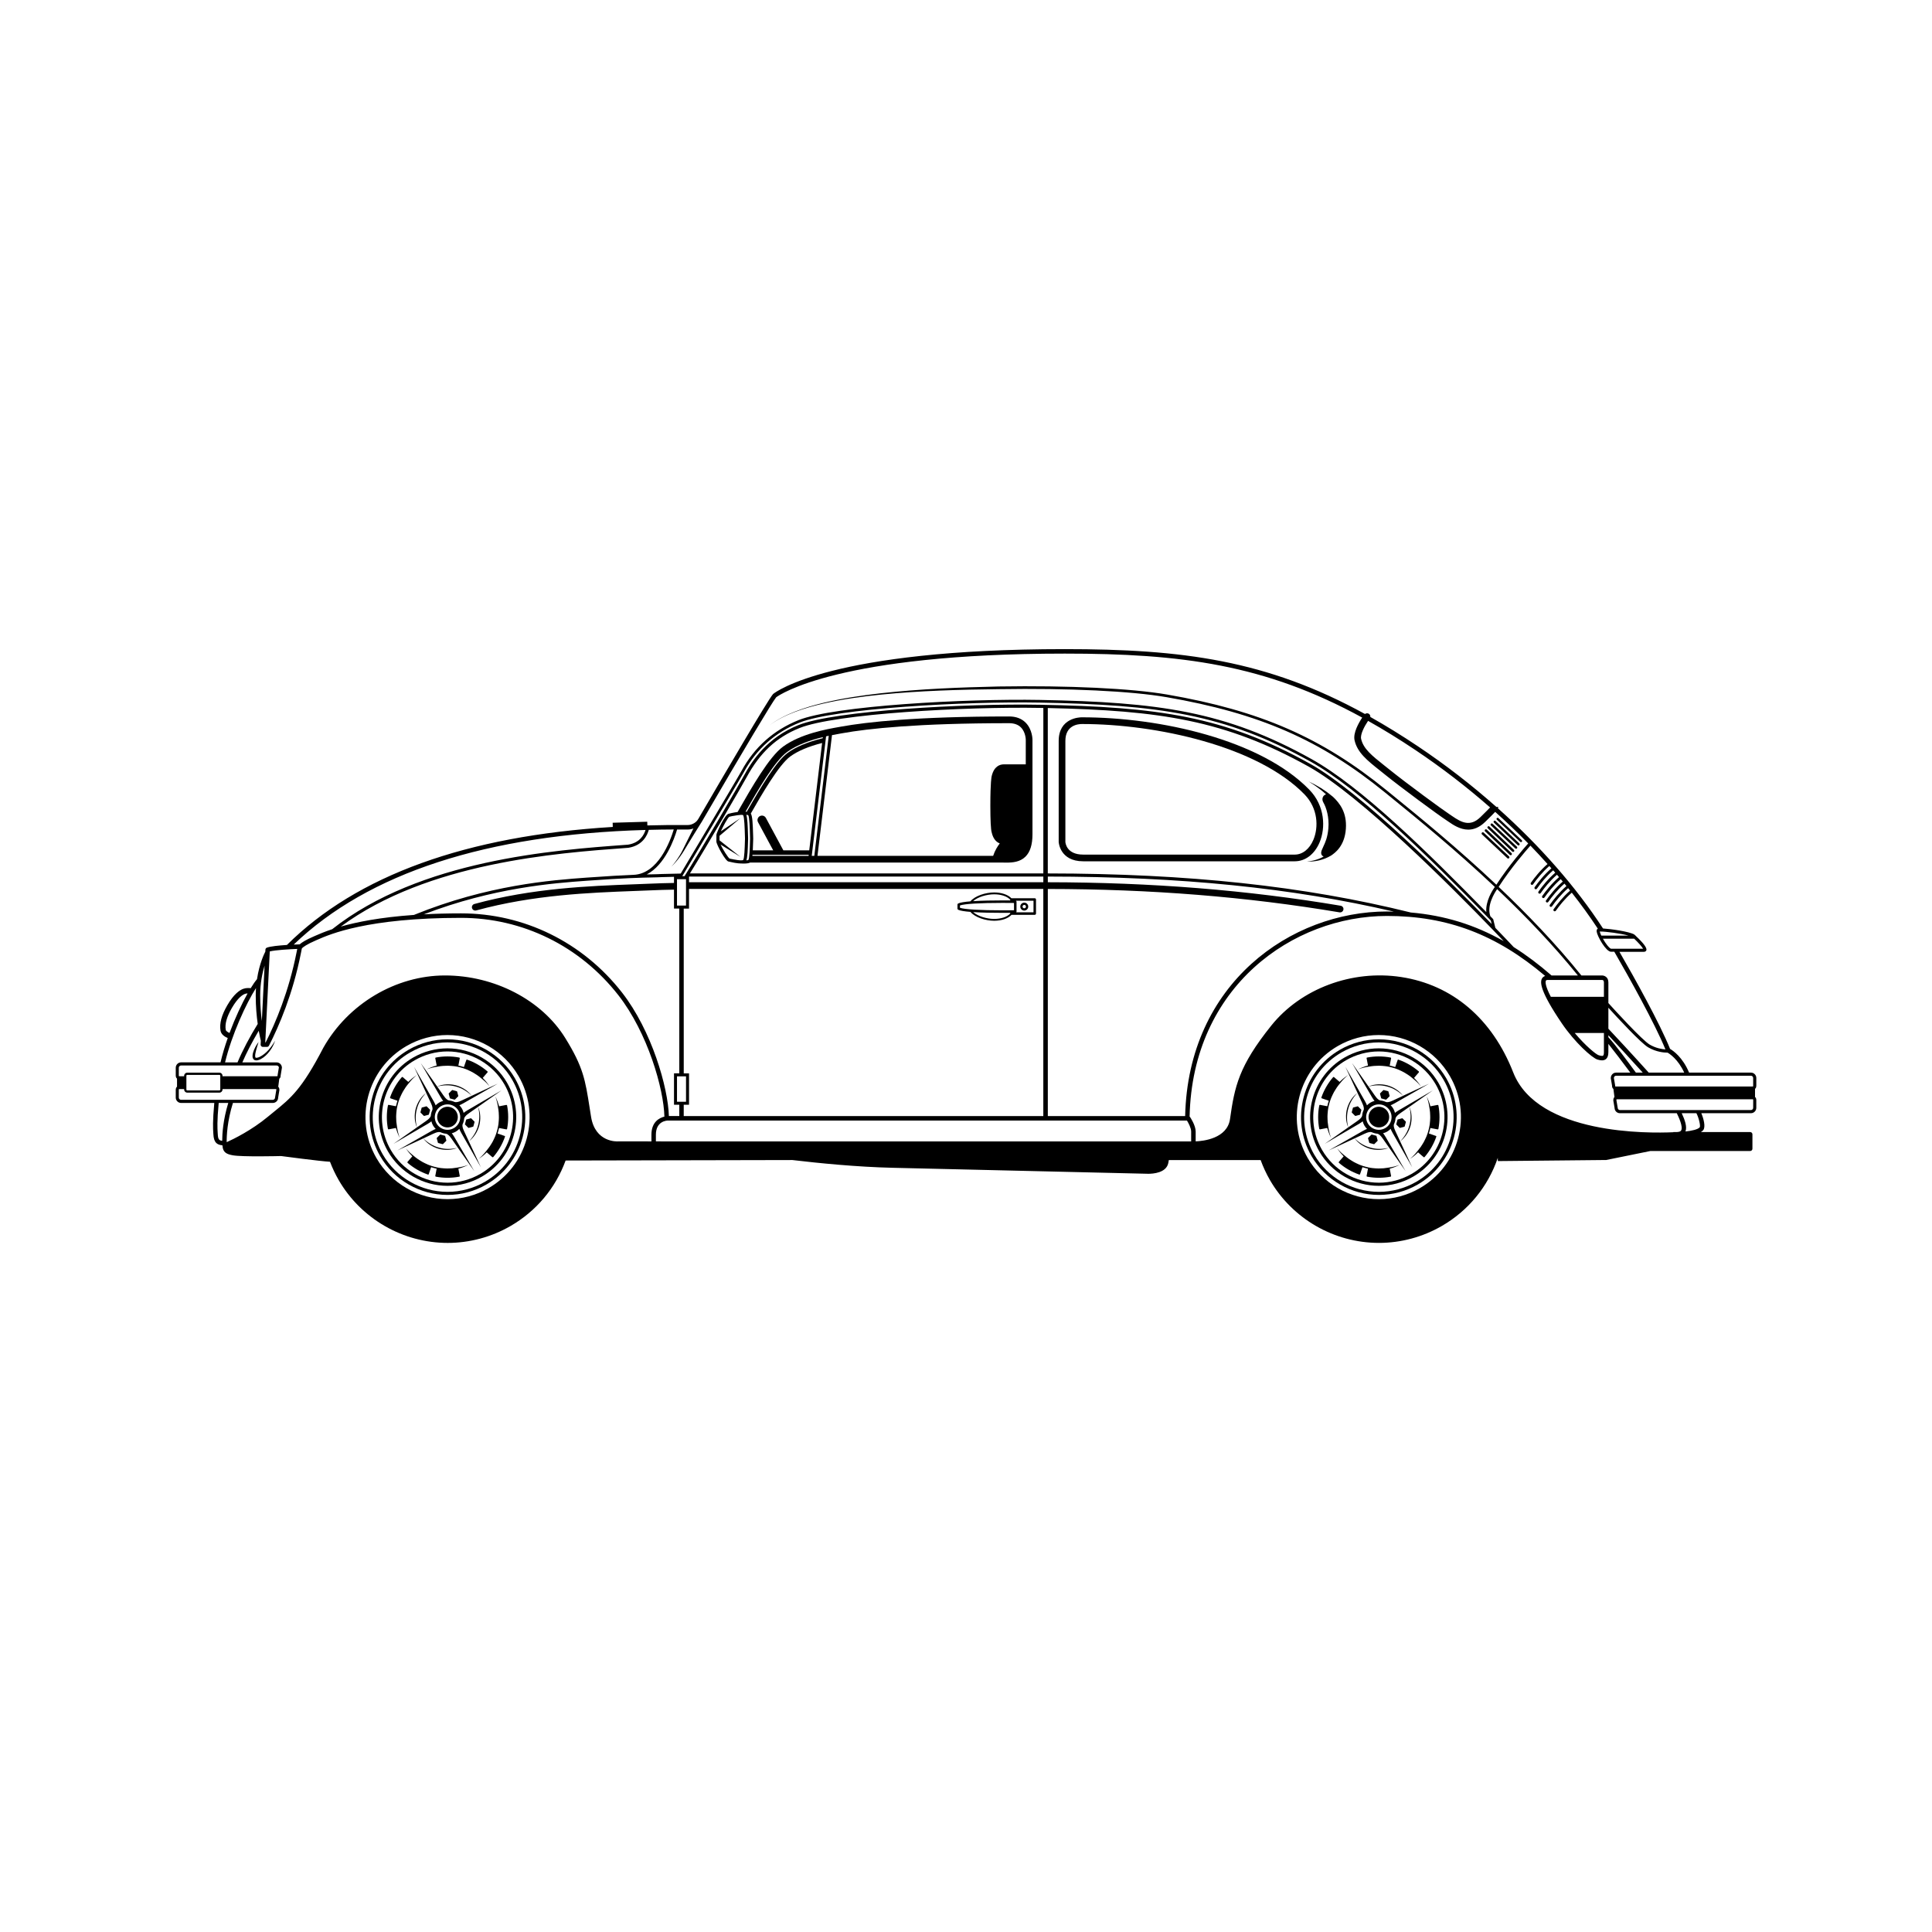 <?xml version="1.0" encoding="UTF-8"?>
<!-- Uploaded to: SVG Repo, www.svgrepo.com, Generator: SVG Repo Mixer Tools -->
<svg fill="#000000" width="800px" height="800px" version="1.1" viewBox="144 144 512 512" xmlns="http://www.w3.org/2000/svg">
 <g>
  <path d="m493.7 367.25c1.637-3.875 1.438-9.688-2.699-13.949-12.883-13.266-39.531-19.207-60.312-19.207-0.625 0-6.125 0.176-6.125 6.262v26.801c0.004 0.051 0.305 5.094 6.484 5.094h56.078c2.793 0.004 5.25-1.867 6.574-5zm-6.574 3.227h-56.078c-4.375 0-4.691-3.059-4.711-3.359v-26.762c0-4.156 3.316-4.484 4.422-4.484h0.008c19.668 0 46.504 5.844 58.957 18.668 3.57 3.68 3.746 8.684 2.336 12.02-1.035 2.453-2.879 3.918-4.934 3.918z"/>
  <path d="m411.41 333.87c-24.438 0-37.664 1.457-44.453 2.684l-0.586 0.105c-3.305 0.586-10.188 1.801-14.855 5.207-3.68 2.691-8.285 10.746-12.043 17.32-1.113 0.137-2.305 0.438-2.289 0.445-1.031 0-3.328 5.188-3.328 5.57l-0.008 1.828c0 0.762 2.465 5.285 3.231 5.285h0.004c0.043 0.012 0.586 0.148 1.27 0.277 0.129 0.023 0.258 0.051 0.395 0.074 0.559 0.094 1.16 0.172 1.648 0.172 0.016 0 0.023 0 0.039-0.004 0.207 0.012 0.414 0.02 0.609 0.02 0.809 0 1.469-0.086 1.734-0.27h66.32c0.242 0 0.492 0.004 0.75 0.008 0.277 0.004 0.562 0.012 0.855 0.012 1.703 0 3.621-0.172 5.039-1.566 1.258-1.238 1.871-3.188 1.871-5.957v-24.988c0-0.113 0.008-2.738-1.789-4.559-1.086-1.109-2.574-1.664-4.414-1.664zm-52.953 35.473h-6.863l-1.398-2.594-3.227-5.988c-0.309-0.574-1.027-0.793-1.605-0.48-0.574 0.309-0.793 1.027-0.48 1.605l3.227 5.988 0.793 1.469h-5.406c0.039-0.73 0.066-1.57 0.094-2.543l0.016-0.559-0.02-0.73c-0.094-3.418-0.195-5.234-0.613-5.918 2.828-4.945 7.406-12.891 10.449-15.117 1.996-1.457 4.84-2.656 8.445-3.578zm-15.043 1.188h14.902l-0.031 0.277h-14.895c0.004-0.09 0.012-0.184 0.023-0.277zm19.508-31.391c0.238-0.055 0.473-0.105 0.703-0.152l-3.824 31.816h-0.684zm-10.355 4.16c2.738-2 6.383-3.203 9.496-3.957l-0.035 0.297c-3.969 0.973-7.098 2.277-9.297 3.887-3.027 2.211-7.012 8.898-10.848 15.602-0.102-0.008-0.195-0.023-0.309-0.027 3.371-5.902 7.777-13.453 10.992-15.801zm-17.625 24.5 5.273 3.277-5.539-4.387 0.008-1.188 5.535-4.684-5.184 3.481c0.598-1.324 1.801-3.547 2.246-3.856-0.004 0-0.012 0.008 0.008 0 0.008-0.004 0.387-0.098 0.898-0.203 0.027 0 0.055 0.004 0.082 0 0.785-0.164 1.488-0.25 2.082-0.293 0.016 0 0.035-0.004 0.051-0.004 0.391 0 0.516 0.062 0.52 0.062 0.348 0.418 0.434 3.613 0.488 5.523l0.02 0.707-0.016 0.535c-0.059 2.023-0.137 4.797-0.48 5.16 0 0-0.109 0.07-0.531 0.07-0.094 0-0.199-0.008-0.305-0.012-0.191-0.012-0.383-0.031-0.578-0.055-0.371-0.047-0.758-0.113-1.105-0.184-0.129-0.027-0.266-0.055-0.387-0.086-0.023-0.008-0.047-0.004-0.074-0.004-0.27-0.059-0.496-0.109-0.629-0.137-0.406-0.277-1.797-2.469-2.383-3.727zm6.848 4.203c0.305-0.883 0.375-2.602 0.449-5.207l0.016-0.559-0.02-0.73c-0.082-2.957-0.168-4.711-0.461-5.574 0.262 0.02 0.438 0.047 0.496 0.074 0.348 0.414 0.434 3.613 0.488 5.523l0.02 0.707-0.016 0.535c-0.059 2.023-0.137 4.797-0.449 5.137-0.074 0.043-0.266 0.074-0.523 0.094zm74.047-25.445h-5.773c-1.148 0-2.644 0.547-3.258 3.125-0.035 0.137-0.355 1.504-0.355 7.769 0 3.91 0.125 6.414 0.355 7.133 0.336 1.523 1.078 2.527 2.141 2.93-0.551 0.711-1.285 1.863-1.75 3.293h-46.555l3.844-31.992c0.832-0.164 1.582-0.297 2.199-0.406l0.594-0.105c6.719-1.211 19.828-2.652 44.137-2.652 1.344 0 2.402 0.375 3.141 1.121 1.277 1.281 1.285 3.281 1.285 3.305z"/>
  <path d="m397.92 385.09c0.52 0.266 1.719 0.445 3.254 0.57 1.223 1.473 4.043 2.352 6.277 2.352 1.988 0 3.684-0.586 4.621-1.574h6.148c0.184 0 0.332-0.148 0.332-0.332v-3.727c0-0.184-0.148-0.332-0.332-0.332h-6.168c-0.004 0-0.008 0.004-0.008 0.004-0.949-0.969-2.629-1.543-4.594-1.543-2.238 0-5.062 0.879-6.285 2.359-1.535 0.125-2.731 0.309-3.25 0.57-0.113 0.059-0.18 0.172-0.18 0.297v1.059c0.004 0.125 0.074 0.242 0.184 0.297zm3.973 0.625c2.336 0.156 5.266 0.199 7.84 0.199 0.77 0 1.449-0.004 1.992-0.008v0.195c-0.844 0.891-2.414 1.422-4.269 1.422-1.883 0-4.297-0.68-5.562-1.809zm16 0.062h-4.594c0.055-0.059 0.09-0.133 0.09-0.219v-2.586c0-0.121-0.074-0.207-0.168-0.266h4.672l-0.004 3.07zm-10.438-4.777c1.855 0 3.426 0.531 4.269 1.422v0.203c-0.547-0.004-1.223-0.008-1.996-0.008-2.574 0-5.508 0.043-7.844 0.199 1.262-1.137 3.684-1.816 5.57-1.816zm-9.055 2.953c1.227-0.43 5.305-0.676 11.328-0.676 1.379 0 2.477 0.012 2.996 0.02v1.93c-0.52 0.008-1.617 0.02-2.992 0.02-6.023 0-10.105-0.246-11.332-0.676z"/>
  <path d="m415.44 385.31c0.578 0 1.051-0.473 1.051-1.051 0-0.582-0.469-1.051-1.051-1.051s-1.051 0.473-1.051 1.051c0 0.578 0.473 1.051 1.051 1.051zm0-1.504c0.25 0 0.453 0.203 0.453 0.453s-0.203 0.453-0.453 0.453-0.453-0.203-0.453-0.453 0.203-0.453 0.453-0.453z"/>
  <path d="m609.44 431.67v-1.996c0-0.785-0.637-1.422-1.422-1.422h-16.391c-1.707-4.078-4.215-5.805-5.039-6.281-2.648-6.621-9.434-18.859-13.414-25.723h6.441c0.477 0 0.637-0.281 0.684-0.402 0.23-0.598-0.715-1.879-2.836-3.852v-0.059h-0.059c-0.109-0.102-0.207-0.191-0.32-0.297-1.402-0.781-6.082-1.445-8.266-1.582-7.207-11.07-16.754-21.945-27.844-31.844 0.066-0.152 0.059-0.258 0.047-0.387l-0.445 0.039c-6.484-5.754-13.48-11.18-20.852-16.113-4.32-2.891-8.492-5.457-12.578-7.754 0.031-0.297-0.074-0.605-0.332-0.797-0.324-0.246-0.762-0.223-1.07 0.02-26.035-14.297-48.43-17.195-79.559-17.195-61.922 0-76.676 11.387-77.273 11.871l0.008 0.008c-0.027 0.023-0.059 0.035-0.082 0.066-1.398 1.625-13.027 21.465-19.84 33.16l-0.008-0.004c-0.609 1.047-1.895 1.512-2.621 1.512h-0.012c-3.68-0.027-7.273 0.012-10.801 0.109l-0.027-0.98-9.168 0.27 0.031 1.113c-38.793 2.356-67.793 12.84-86.352 31.273-2.059 0.133-4.441 0.359-5.332 0.723-0.215 0.086-0.355 0.289-0.367 0.52l-0.023 0.512c-0.25 0.477-1.586 3.156-2.207 7.312-0.484 0.566-1.055 1.379-1.672 2.394-0.383-0.055-1.176-0.117-1.957 0.16-0.98 0.348-2.516 1.391-4.242 4.359-1.527 2.633-2.117 4.836-1.801 6.731 0.18 1.105 1.293 1.699 1.918 1.949-0.762 2.156-1.422 4.344-1.914 6.453h-10.445c-0.785 0-1.422 0.637-1.422 1.422v1.996c0 0.441 0.113 0.715 0.336 0.887v2.148c-0.223 0.168-0.336 0.445-0.336 0.887v1.996c0 0.785 0.637 1.422 1.422 1.422h8.789c-0.457 4.938-0.332 6.844-0.266 7.883l0.023 0.359c0.102 2.191 0.891 2.852 2.394 2.981 0.004 0.059 0.008 0.098 0.008 0.113 0.004 0.02 0.016 0.035 0.02 0.055 0.102 1.676 1.055 2.188 2.746 2.484 2.547 0.449 12.438 0.207 12.762 0.191 0.445 0.059 10.344 1.375 12.98 1.52 0.633 1.652 1.391 3.269 2.293 4.832 5.938 10.281 17.008 16.668 28.898 16.672 5.816 0 11.566-1.547 16.633-4.469 6.836-3.945 11.938-10.043 14.617-17.367l60.109-0.125c6.941 0.82 17.176 1.84 26.539 2.051 17.566 0.395 67.297 1.578 67.316 1.578 0.035 0.004 0.199 0.012 0.453 0.012 1.27 0 4.766-0.242 5.301-2.856 0.047-0.223 0.09-0.484 0.137-0.781h24.332c0.664 1.809 1.477 3.578 2.457 5.281 5.938 10.281 17.008 16.668 28.898 16.672 5.816 0 11.566-1.547 16.633-4.469 7.051-4.074 12.262-10.434 14.863-18.07l0.008 0.855 28.719-0.285 11.734-2.387h26.426c0.328 0 0.594-0.266 0.594-0.594v-3.828c0-0.328-0.266-0.594-0.594-0.594h-13.074c0.242-0.148 0.453-0.312 0.609-0.496 0.73-0.863 0.09-3.144-0.488-4.504h13.148c0.785 0 1.422-0.637 1.422-1.422v-1.996c0-0.441-0.113-0.715-0.336-0.887v-2.148c0.227-0.168 0.336-0.445 0.336-0.887zm-21.074 7.336c0.5 1.023 1.703 3.574 1.164 4.547-0.051 0.09-0.203 0.363-0.844 0.426-0.02 0.004-0.164 0.012-0.383 0.027h-0.863v0.047c-6.406 0.297-35.93 0.727-42.422-15.855-5.57-14.23-16.121-23.207-29.703-25.277-13.039-1.988-26.547 3.062-34.406 12.863-8.613 10.738-9.723 16.137-10.938 24.754-0.738 5.207-7.133 5.859-9.105 5.938v-2.598c0-1.645-1.422-3.758-1.484-3.848-0.031-0.047-0.082-0.074-0.125-0.109 0.738-34.543 27.449-53.184 52.312-53.184 16.008 0 28.992 4.926 41.914 15.895-0.449 0.156-0.715 0.441-0.852 0.703-0.523 0.992-0.543 3.309 5.316 11.93 3.332 4.902 7.93 9.094 9.406 9.531 0.496 0.148 0.863 0.211 1.191 0.211 0.77 0 1.691-0.375 1.691-2.16v-2.203c1.348 1.695 3.809 4.887 5.816 7.606h-3.762c-0.785 0-1.422 0.637-1.414 1.492l0.328 1.93c0 0.457 0.121 0.734 0.363 0.902l0.281 2.156c-0.207 0.176-0.305 0.469-0.301 0.93l0.328 1.93c0 0.785 0.637 1.422 1.422 1.422zm-280.55 7.473c-0.242 0.023-6.066 0.336-7.176-6.508l-0.379-2.398c-1.164-7.414-1.691-10.797-6.481-18.516-6.234-10.055-18.738-16.551-31.855-16.551-13.031 0-25.68 7.516-32.242 19.168-5.684 10.969-8.609 13.336-13.035 16.922-0.531 0.43-1.086 0.879-1.664 1.359-4.336 3.594-9.078 5.906-10.91 6.734-0.02-1.648 0.141-5.574 1.656-10.395h10.562c0.785 0 1.422-0.637 1.414-1.355l0.34-2.066c0-0.422-0.102-0.699-0.309-0.867l0.281-2.141c0.242-0.16 0.359-0.422 0.355-0.836l0.34-2.066c0-0.785-0.637-1.422-1.422-1.422h-9.062c1.035-2.43 2.699-5.629 4.34-8.379 0.246 1.406 0.477 2.332 0.555 2.644l-0.051 1.012c-0.008 0.164 0.051 0.32 0.164 0.438 0.113 0.117 0.27 0.184 0.43 0.184h1.086c0.223 0 0.426-0.125 0.527-0.32 2.684-5.234 6.328-13.73 8.457-24.473 0.047-0.246 0.082-0.422 0.105-0.516 0.074-0.32 0.121-0.566 0.148-0.77 0.27-0.355 1.379-1.141 3.672-2.125l0.473-0.207c3.262-1.43 13.195-5.789 38.047-5.789 16.309 0 31.5 7.469 41.684 20.488 7.816 9.996 12.043 24.883 12.207 32.188-1.285 0.316-3.438 1.355-3.438 4.797v1.77zm8.906-69.949c1.07-0.023 1.898-0.039 2.699-0.086 0.945-0.027 2.023-0.055 3.195-0.078v1.625c-2.203 0.031-4.047 0.098-6.746 0.207-1.223 0.051-2.481 0.098-3.773 0.148-12.039 0.453-27.023 1.02-42.383 5.219-0.473 0.129-0.754 0.617-0.625 1.09 0.109 0.395 0.469 0.656 0.859 0.656 0.078 0 0.156-0.012 0.234-0.031 15.168-4.144 30.035-4.707 41.984-5.16 1.297-0.051 2.555-0.098 3.777-0.148 2.672-0.113 4.496-0.176 6.672-0.207v5.016h1.402l0.004 43.664h-1.402v8.32h1.402v3h-2.758c-0.215-7.523-4.519-22.633-12.453-32.773-10.406-13.309-25.941-20.941-42.617-20.941-3.59 0-6.863 0.094-9.867 0.254 18.473-7.102 34.402-8.262 43.195-8.902 10.012-0.723 14.336-0.812 17.199-0.871zm221.44 10.5 0.016-0.004c0.297 0.305 0.602 0.613 0.898 0.918l0.23 0.93c-11.246-11.605-34.688-34.984-48.07-42.434-22.789-12.691-40.512-15.094-71.613-15.672-19.742-0.383-54.484 1.551-64.035 5.391-8.211 3.301-12.191 9.262-14.469 13.457-1.406 2.594-11.652 20.188-15.707 26.578h-0.602c1.004-1.691 2.449-4.121 4.078-6.859 4.867-8.188 11.535-19.402 12.234-20.691 3.324-6.125 8.289-10.547 14.75-13.145 9.414-3.785 44.039-5.672 63.734-5.305 31.211 0.582 48.953 2.969 71.59 15.574 13.359 7.441 31.152 25.051 46.961 41.234 0 0.012 0.004 0.02 0.004 0.027zm2.594-7.402c7.305 6.93 14.766 14.672 21.406 22.883h-6.984c-3.328-2.902-6.66-5.406-10.039-7.531-0.809-0.863-2.512-2.664-4.852-5.086l-0.57-2.305-0.066-0.07c-0.242-0.25-0.492-0.504-0.738-0.754l0.027-0.012c-0.965-2.762 1.102-6.094 1.816-7.125zm36.773 48.625c-1.855-2.539-5.746-7.793-7.285-9.367v-0.543c1.961 2.098 5.859 6.316 9.102 9.906zm-8.473-10.508v5.102c0 0.973-0.281 0.973-0.504 0.973-0.207 0-0.48-0.051-0.859-0.164-0.75-0.223-3.574-2.566-6.375-5.914zm0-9.574h-14.066c-1.586-3.062-1.445-4.019-1.309-4.281 0.027-0.055 0.102-0.195 0.516-0.195h14.348c0.34 0.004 0.512 0.223 0.512 0.652zm-110.98 31.602h-36.391v-60.188c27.348 0.027 52.645 2.055 77.316 6.199 0.051 0.008 0.098 0.012 0.148 0.012 0.426 0 0.801-0.309 0.875-0.742 0.082-0.484-0.242-0.941-0.73-1.023-24.766-4.164-50.164-6.195-77.609-6.227v-1.508c35.312 0.031 64.656 2.992 91.711 9.293-0.609-0.016-1.211-0.035-1.824-0.035-25.402 0-52.684 19-53.496 54.219zm-132.27-10.527v6.727h-2.394v-6.727zm0.797 7.527v-8.32h-1.402l-0.004-43.664h1.402v-5.211h93.891v60.195h-95.293v-3zm-3.191-59.777h2.391v6.992h-2.391zm3.191-0.699h93.891v1.504h-93.891zm93.891-0.828h-93.656c4.445-7.152 13.668-23 15-25.453 3.574-6.578 7.906-10.613 14.051-13.082 9.453-3.801 44.066-5.691 63.711-5.332 0.305 0.008 0.598 0.012 0.898 0.02zm97.375 10.352c-28.316-7.019-58.934-10.316-96.191-10.352v-43.832c29.676 0.648 47.023 3.203 69.145 15.523 13.703 7.633 38.102 32.152 48.871 43.316l0.012 0.055 0.031-0.008c1.059 1.098 2 2.082 2.769 2.891-7.707-4.371-15.73-6.824-24.637-7.594zm-200.05 60.656v-1.77c0-3.617 2.875-3.746 3.199-3.75h137.54c0.418 0.676 1.113 2 1.113 2.922v2.609l-140.49-0.004v-0.008zm290.79-16.801v1.996c0 0.152-0.012 0.223-0.004 0.238-0.031 0.008-0.102 0.02-0.258 0.02h-36.062c-0.109 0-0.176-0.008-0.211-0.008-0.016 0-0.023 0-0.027 0.004-0.008-0.031-0.02-0.117-0.023-0.324l-0.328-1.93c0-0.328 0.266-0.594 0.594-0.594h35.727c0.328 0.004 0.594 0.27 0.594 0.598zm-18.277-1.422h-9.398c-3.934-4.379-9.215-10.082-10.695-11.633v-5.559c2.356 2.59 8.625 9.379 10.555 10.5 2.152 1.25 4.223 1.398 5.086 1.398h0.039c0.52 0.289 2.789 1.73 4.414 5.293zm-4.973-6.148c-0.938-0.062-2.519-0.32-4.148-1.262-2.016-1.168-9.473-9.359-10.973-11.02v-5.481c0-1.453-1.109-1.836-1.703-1.836h-5.457c-6.777-8.438-14.434-16.379-21.914-23.473 3.301-5.102 7.266-9.648 8.414-10.934 1.559 1.605 3.062 3.234 4.535 4.875-1.93 1.68-3.457 3.609-4.406 4.973-0.113 0.16-0.074 0.383 0.09 0.492 0.062 0.043 0.133 0.062 0.203 0.062 0.113 0 0.223-0.055 0.293-0.152 0.93-1.332 2.422-3.215 4.297-4.852 0.184 0.207 0.371 0.414 0.555 0.617-1.941 1.688-3.481 3.625-4.434 4.996-0.113 0.16-0.074 0.383 0.09 0.492 0.062 0.043 0.133 0.062 0.203 0.062 0.113 0 0.223-0.055 0.293-0.152 0.93-1.34 2.43-3.231 4.32-4.871 0.184 0.211 0.359 0.422 0.539 0.633-1.949 1.691-3.488 3.633-4.441 5.004-0.113 0.16-0.074 0.383 0.09 0.492 0.062 0.043 0.133 0.062 0.203 0.062 0.113 0 0.223-0.055 0.293-0.152 0.93-1.336 2.426-3.227 4.316-4.867 0.18 0.211 0.359 0.422 0.539 0.633-1.945 1.691-3.481 3.629-4.438 5-0.113 0.16-0.074 0.383 0.09 0.492 0.062 0.043 0.133 0.062 0.203 0.062 0.113 0 0.223-0.055 0.293-0.152 0.93-1.336 2.426-3.223 4.312-4.863 0.176 0.211 0.363 0.422 0.539 0.633-1.945 1.688-3.481 3.625-4.43 4.996-0.113 0.16-0.074 0.383 0.09 0.492 0.062 0.043 0.133 0.062 0.203 0.062 0.113 0 0.223-0.055 0.293-0.152 0.926-1.332 2.414-3.215 4.297-4.852 0.176 0.215 0.348 0.43 0.52 0.648-1.922 1.68-3.449 3.602-4.402 4.965-0.113 0.164-0.074 0.383 0.086 0.496 0.062 0.043 0.133 0.062 0.203 0.062 0.113 0 0.223-0.055 0.293-0.152 0.926-1.328 2.406-3.195 4.266-4.816 0.176 0.215 0.348 0.43 0.52 0.648-1.91 1.676-3.426 3.582-4.363 4.934-0.113 0.16-0.074 0.383 0.09 0.492 0.062 0.043 0.133 0.062 0.203 0.062 0.113 0 0.223-0.055 0.293-0.152 0.914-1.312 2.383-3.164 4.227-4.785 2.484 3.148 4.785 6.336 6.898 9.539-0.164 0.086-0.375 0.289-0.301 0.805 0.176 1.227 2.457 5.312 3.809 5.312h0.863c3.836 6.625 10.766 19.066 13.547 25.879zm-5.922-26.684h-8.5c-0.074-0.008-0.398-0.168-0.957-0.859-0.438-0.543-0.852-1.184-1.191-1.793h8.293c1.062 1.012 2.086 2.133 2.356 2.652zm-11.078-3.481c-0.219-0.457-0.367-0.848-0.406-1.074 0.043-0.004 0.098-0.004 0.168-0.004 1.512 0 5.402 0.512 7.445 1.078zm-29.469-33.961c-0.41 0.434-1.152 1.191-2.535 2.543-2.731 2.672-5.023 1.461-7.527-0.262-0.23-0.16-0.449-0.309-0.652-0.441-1.848-1.199-11.496-8.277-15.98-11.895-0.484-0.391-0.957-0.766-1.41-1.125-3.191-2.535-5.496-4.367-6.078-7.004-0.258-1.152 0.871-3.316 1.848-4.758 4.059 2.281 8.207 4.832 12.5 7.703 6.992 4.68 13.645 9.809 19.836 15.238zm-212.53 5.848c0.426 0 0.914-0.098 1.402-0.285-0.68 1.355-1.355 2.707-2.027 4.066-0.539 1.082-1.031 2.172-1.672 3.18-0.629 1.016-1.336 1.992-2.141 2.883 0.867-0.832 1.652-1.758 2.359-2.738 0.723-0.977 1.305-2.043 1.934-3.062 1.254-2.051 2.504-4.113 3.785-6.129 0.008-0.012 0.016-0.027 0.023-0.039 11.293-19.379 18.625-31.648 19.672-32.918 0.926-0.688 16.617-11.574 76.48-11.574 30.852 0 53.062 2.859 78.824 16.957-0.898 1.348-2.461 4.051-2.027 6.008 0.723 3.254 3.363 5.352 6.711 8.012 0.453 0.359 0.918 0.73 1.402 1.121 4.258 3.438 14.051 10.652 16.129 12 0.188 0.125 0.391 0.266 0.609 0.414 1.23 0.848 3.102 2.137 5.281 2.137 1.402 0 2.934-0.535 4.5-2.066 1.32-1.289 2.133-2.102 2.637-2.641 3.043 2.719 5.961 5.516 8.75 8.367-1.113 1.242-5.094 5.801-8.438 10.938-10.418-9.824-20.426-17.973-27.133-23.426l-1.906-1.551c-17.199-14.02-33.52-21.148-58.223-25.422-9.422-1.629-26.098-2.43-44.613-2.133-10.387 0.234-20.785 0.641-31.121 1.781-5.164 0.586-10.316 1.348-15.371 2.562-2.523 0.613-5.027 1.34-7.449 2.285-2.414 0.945-4.777 2.098-6.836 3.691 2.074-1.57 4.445-2.691 6.867-3.609 2.43-0.914 4.934-1.609 7.457-2.191 5.059-1.156 10.211-1.859 15.371-2.383 10.328-1.02 20.715-1.309 31.094-1.426 18.469-0.297 35.098 0.5 44.484 2.125 24.57 4.25 40.801 11.336 57.895 25.273l1.906 1.551c6.711 5.457 16.742 13.625 27.172 23.465-0.625 0.875-2.512 3.781-2.258 6.664-15.645-16-33.121-33.199-46.344-40.562-22.77-12.68-40.59-15.082-71.922-15.664-19.773-0.363-54.52 1.535-64.012 5.356-6.617 2.66-11.703 7.191-15.109 13.465-0.691 1.277-7.356 12.484-12.223 20.668-1.523 2.559-2.891 4.856-3.879 6.527-1.902 0.035-3.586 0.074-5.004 0.117-0.805 0.047-1.625 0.062-2.68 0.086-0.406 0.008-0.848 0.02-1.324 0.027 4.863-2.508 7.297-9.387 8.039-11.906 0.973 0 1.941-0.004 2.926 0.004-0.016-0.004-0.008-0.004 0-0.004zm-3.809-0.008c-0.922 3.059-4.121 11.773-10.656 12.02-2.805 0.113-6.68 0.32-12.434 0.738-9.207 0.668-26.195 1.918-45.766 9.887-8.973 0.629-15.18 1.891-19.387 3.086 23.059-16.988 57.102-19.48 75.703-20.84l0.516-0.039c3.84-0.602 5.047-3.406 5.406-4.75 2.176-0.059 4.379-0.094 6.617-0.102zm-7.481 0.125c-0.363 1.219-1.453 3.402-4.641 3.902l-0.48 0.035c-19.172 1.398-54.66 4.004-77.914 22.363-2.062 0.688-3.473 1.301-4.371 1.695l-0.465 0.203c-2.141 0.918-3.227 1.617-3.793 2.125l-0.02-0.004c-0.191 0.008-0.773 0.023-1.551 0.059 19.766-18.957 51.109-29.172 93.234-30.379zm-92.293 31.527c-0.02 0.105-0.047 0.234-0.082 0.387-0.023 0.098-0.062 0.285-0.113 0.555-2.059 10.391-5.551 18.648-8.184 23.84h-0.102l1.195-24.117c1.453-0.371 5.246-0.586 7.285-0.664zm-9.387 19.105c-0.242-1.891-0.438-4.211-0.438-6.777 0-3.246 0.574-5.961 1.164-7.902zm-9.57 2.324c-0.258-1.559 0.277-3.449 1.629-5.785 1.586-2.731 2.867-3.512 3.488-3.731 0.223-0.078 0.461-0.113 0.676-0.121-1.559 2.781-3.312 6.519-4.789 10.48-0.41-0.176-0.945-0.492-1.004-0.844zm8.02-11.047c-0.043 0.625-0.07 1.273-0.07 1.949 0 2.934 0.242 5.519 0.527 7.551-2.016 3.215-4.152 7.277-5.348 10.188h-3.305c1.742-7.266 5.598-15.668 8.195-19.688zm-20.453 21.105c0-0.328 0.266-0.594 0.594-0.594h25.324c0.328 0 0.594 0.266 0.598 0.523l-0.34 2.066c0 0.152-0.012 0.223-0.004 0.238-0.031 0.008-0.102 0.02-0.258 0.02h-14.336v-0.129c0-0.449-0.367-0.816-0.816-0.816h-8.535c-0.449 0-0.816 0.367-0.816 0.816v0.129h-1.152c-0.152 0-0.223-0.012-0.238-0.004-0.008-0.031-0.02-0.102-0.02-0.258zm10.988 2.125v3.664c0 0.125-0.102 0.223-0.223 0.223h-8.535c-0.125 0-0.223-0.102-0.223-0.223v-3.664c0-0.125 0.102-0.223 0.223-0.223h8.535c0.121-0.004 0.223 0.098 0.223 0.223zm-10.988 5.785v-1.996c0-0.152 0.012-0.223 0.004-0.238 0.031-0.008 0.102-0.02 0.258-0.02h1.152v0.129c0 0.449 0.367 0.816 0.816 0.816h8.535c0.449 0 0.816-0.367 0.816-0.816v-0.129h14c0.156 0 0.227 0.008 0.238 0.004 0.008 0.027 0.02 0.086 0.023 0.188l-0.34 2.066c0 0.328-0.266 0.594-0.594 0.594l-24.316-0.008c-0.328 0.004-0.594-0.262-0.594-0.59zm10.32 9.609-0.023-0.379c-0.066-1.016-0.188-2.883 0.273-7.809h2.535c-1.379 4.531-1.605 8.195-1.609 10.039-0.883-0.09-1.113-0.477-1.176-1.852zm81.891 1.191c-1.504 5.609-5.102 10.301-10.133 13.203-3.305 1.91-7.059 2.918-10.852 2.918-7.754 0-14.977-4.168-18.852-10.875-5.996-10.383-2.426-23.707 7.957-29.703 3.305-1.91 7.059-2.918 10.852-2.918 7.754 0 14.98 4.168 18.852 10.875 2.906 5.031 3.68 10.891 2.176 16.5zm246.81 0c-1.504 5.609-5.102 10.301-10.133 13.203-3.305 1.91-7.059 2.918-10.852 2.918-7.754 0-14.977-4.168-18.852-10.875-5.996-10.383-2.426-23.707 7.957-29.703 3.305-1.91 7.059-2.918 10.852-2.918 7.754 0 14.98 4.168 18.852 10.875 2.906 5.031 3.68 10.891 2.176 16.5zm64.043-2.926c-0.5 0.59-2.168 0.941-3.789 1.113 0.473-1.23-0.133-3.016-0.992-4.852h3.891c0.68 1.297 1.117 3.356 0.891 3.738zm14.156-5.16c0 0.328-0.266 0.594-0.594 0.594h-34.719c-0.328 0-0.594-0.266-0.598-0.664l-0.328-1.93c0-0.152 0.012-0.223 0.004-0.238 0.031-0.008 0.102-0.02 0.258-0.02h35.727c0.152 0 0.223 0.012 0.238 0.004 0.008 0.031 0.02 0.102 0.02 0.258z"/>
  <path d="m543.46 371.43c0.062 0.059 0.145 0.09 0.227 0.09 0.086 0 0.176-0.035 0.238-0.102 0.125-0.133 0.117-0.34-0.016-0.465l-6.723-6.309c-0.133-0.125-0.34-0.117-0.465 0.016-0.125 0.133-0.117 0.34 0.016 0.465z"/>
  <path d="m544.12 370.55c0.062 0.059 0.141 0.09 0.223 0.09 0.086 0 0.172-0.031 0.234-0.102 0.125-0.129 0.117-0.332-0.012-0.457l-6.555-6.223c-0.129-0.125-0.332-0.117-0.457 0.012s-0.117 0.332 0.012 0.457z"/>
  <path d="m544.77 369.68c0.062 0.059 0.137 0.086 0.219 0.086 0.082 0 0.168-0.031 0.23-0.098 0.121-0.125 0.117-0.324-0.012-0.445l-6.492-6.184c-0.125-0.121-0.324-0.117-0.445 0.012-0.121 0.125-0.117 0.324 0.012 0.445z"/>
  <path d="m545.57 368.84c0.059 0.055 0.137 0.082 0.211 0.082 0.082 0 0.164-0.031 0.227-0.098 0.117-0.125 0.113-0.32-0.016-0.438l-6.457-6.082c-0.125-0.117-0.32-0.113-0.438 0.016-0.117 0.125-0.113 0.32 0.016 0.438z"/>
  <path d="m546.22 367.97c0.059 0.055 0.133 0.082 0.207 0.082 0.078 0 0.16-0.031 0.219-0.094 0.113-0.121 0.109-0.312-0.012-0.43l-6.309-5.965c-0.121-0.113-0.312-0.109-0.43 0.012-0.113 0.121-0.109 0.312 0.012 0.43z"/>
  <path d="m546.88 367.09c0.059 0.055 0.129 0.082 0.203 0.082 0.078 0 0.156-0.031 0.215-0.094 0.113-0.121 0.109-0.309-0.012-0.418l-6.195-5.852c-0.121-0.113-0.309-0.105-0.418 0.012-0.113 0.121-0.109 0.309 0.012 0.418z"/>
  <path d="m212.8 424.09c-0.402 0.199-0.992 0.32-1.074 0.172-0.152-0.125-0.125-0.711-0.027-1.164 0.191-0.969 0.531-1.953 0.82-2.961-0.633 0.844-1.141 1.77-1.453 2.812-0.074 0.266-0.129 0.535-0.141 0.836 0 0.285-0.008 0.664 0.312 0.984 0.156 0.16 0.375 0.23 0.551 0.242 0.184 0.023 0.332 0 0.492-0.031 0.297-0.062 0.559-0.172 0.809-0.297 0.988-0.516 1.754-1.293 2.391-2.141 0.645-0.844 1.113-1.801 1.445-2.785-0.516 0.906-1.109 1.75-1.781 2.508-0.68 0.746-1.473 1.406-2.344 1.824z"/>
  <path d="m497.28 355.19v-0.004c-0.004 0-0.004-0.004-0.008-0.004-0.004-0.004-0.008-0.008-0.012-0.012-0.156-0.148-0.305-0.262-0.449-0.355-0.855-0.715-1.738-1.34-2.66-1.918-1.086-0.672-2.215-1.273-3.363-1.812 1.086 0.66 2.133 1.375 3.125 2.152 0.52 0.406 1.023 0.836 1.512 1.277-0.336 0.086-0.617 0.297-0.789 0.602-0.262 0.453-0.238 1.023 0.059 1.527 0.785 1.34 1.605 3.957 1.332 6.926-0.219 2.402-0.809 3.672-1.332 4.785-0.164 0.348-0.316 0.68-0.445 1.016-0.242 0.629-0.109 1.031 0.047 1.258 0.117 0.168 0.281 0.293 0.484 0.379-0.414 0.219-0.836 0.426-1.273 0.594-1.004 0.387-2.07 0.625-3.164 0.699 1.094 0.066 2.203-0.035 3.285-0.301 1.086-0.27 2.125-0.664 3.129-1.273 0.016-0.008 0.031-0.02 0.043-0.031 0 0 0-0.004 0.004-0.004 0.008-0.004 0.016-0.004 0.02-0.008 0.965-0.672 3.523-2.453 3.844-7.043 0.305-4.344-1.645-6.797-3.387-8.449z"/>
  <path d="m262.57 419.43c-3.598 0-7.156 0.957-10.289 2.766-4.769 2.754-8.18 7.199-9.605 12.516-1.426 5.32-0.695 10.875 2.059 15.645 3.672 6.359 10.523 10.312 17.875 10.312 3.598 0 7.156-0.957 10.289-2.766 4.769-2.754 8.18-7.199 9.605-12.52 1.426-5.32 0.691-10.875-2.059-15.641-3.672-6.363-10.523-10.312-17.875-10.312zm19.145 25.742c-1.367 5.109-4.644 9.379-9.223 12.023-3.008 1.738-6.426 2.656-9.879 2.656-7.062 0-13.641-3.797-17.168-9.902-2.644-4.578-3.348-9.914-1.977-15.023 1.367-5.109 4.644-9.379 9.223-12.023 3.012-1.738 6.43-2.656 9.883-2.656 7.062 0 13.637 3.793 17.164 9.902 2.641 4.578 3.344 9.914 1.977 15.023z"/>
  <path d="m262.58 421.82c-3.18 0-6.324 0.848-9.094 2.445-8.699 5.023-11.688 16.184-6.668 24.883 3.246 5.621 9.297 9.113 15.793 9.113 3.18 0 6.324-0.844 9.09-2.445 8.699-5.023 11.688-16.184 6.668-24.887-3.242-5.617-9.293-9.109-15.789-9.109zm8.711 33.277c-2.641 1.523-5.644 2.332-8.676 2.332-6.199 0-11.977-3.332-15.074-8.699-4.793-8.305-1.941-18.957 6.363-23.754 2.644-1.527 5.644-2.332 8.68-2.332 6.199 0 11.973 3.332 15.074 8.699 4.789 8.309 1.934 18.961-6.367 23.754z"/>
  <path d="m271.01 442.28c0.422-1.641 0.352-3.426-0.309-4.969 0.41 1.617 0.445 3.305 0.008 4.891-0.402 1.59-1.273 3.039-2.434 4.238 1.34-1.012 2.289-2.527 2.734-4.16z"/>
  <path d="m267.37 444.59c-0.215-0.484-0.484-0.984-0.637-1.43-0.164-0.445-0.242-0.992-0.133-1.211h-0.004c0.113-0.242 0.215-0.492 0.285-0.758 0.07-0.262 0.109-0.523 0.129-0.785h0.008c0.016-0.246 0.359-0.68 0.719-0.984 0.355-0.312 0.836-0.605 1.266-0.918l2.641-1.852 5.277-3.699-5.566 3.254-2.781 1.625c-0.465 0.281-0.926 0.508-1.414 0.863-0.094 0.074-0.191 0.152-0.285 0.23-0.102-0.379-0.23-0.754-0.434-1.102-0.199-0.344-0.438-0.652-0.715-0.926 0.109-0.043 0.219-0.086 0.324-0.125 0.551-0.246 0.977-0.535 1.453-0.793l2.797-1.598 5.602-3.191-5.844 2.719-1.043 0.484c-0.508-0.668-1.133-1.258-1.844-1.719-0.715-0.473-1.516-0.816-2.344-1.051-1.641-0.426-3.43-0.348-4.973 0.312l-0.66-0.941-3.699-5.277 3.254 5.562 1.625 2.785c0.281 0.461 0.508 0.926 0.863 1.414 0.074 0.09 0.148 0.184 0.223 0.273-0.379 0.102-0.746 0.25-1.09 0.449-0.348 0.199-0.645 0.453-0.922 0.73-0.043-0.117-0.09-0.23-0.133-0.344-0.246-0.551-0.535-0.98-0.793-1.457l-1.598-2.797-3.191-5.602 4.078 8.766c0.215 0.484 0.484 0.98 0.637 1.43 0.16 0.445 0.242 0.992 0.133 1.211h0.004c-0.113 0.242-0.215 0.492-0.281 0.754-0.07 0.262-0.109 0.523-0.129 0.785l-0.004 0.004c-0.016 0.246-0.359 0.68-0.719 0.984-0.355 0.312-0.836 0.609-1.266 0.918l-1.695 1.191c-0.41-1.605-0.453-3.285-0.02-4.863 0.398-1.594 1.266-3.043 2.418-4.246-1.336 1.016-2.281 2.535-2.723 4.168-0.414 1.633-0.34 3.41 0.32 4.945l-0.941 0.66-5.277 3.699 5.566-3.254 2.785-1.625c0.461-0.281 0.926-0.508 1.414-0.863 0.094-0.074 0.191-0.152 0.289-0.234 0.098 0.379 0.23 0.754 0.434 1.102 0.199 0.344 0.441 0.652 0.715 0.926-0.113 0.043-0.223 0.086-0.328 0.125-0.551 0.246-0.98 0.535-1.457 0.793l-2.797 1.598-5.602 3.191 5.844-2.719 1.039-0.484c0.992 1.328 2.473 2.281 4.078 2.742 1.629 0.441 3.406 0.395 4.957-0.242-1.617 0.387-3.301 0.398-4.871-0.062-1.566-0.418-2.981-1.293-4.16-2.441l1.875-0.875c0.484-0.215 0.984-0.484 1.43-0.637 0.445-0.16 0.992-0.242 1.211-0.133l0.004-0.008c0.48 0.227 1 0.371 1.543 0.414l-0.004 0.012c0.246 0.016 0.68 0.359 0.984 0.719 0.312 0.355 0.605 0.836 0.918 1.266l1.852 2.641 3.699 5.277-3.254-5.566-1.625-2.781c-0.281-0.461-0.508-0.926-0.863-1.414-0.074-0.09-0.148-0.18-0.223-0.273 0.379-0.098 0.746-0.25 1.09-0.449 0.348-0.199 0.645-0.453 0.922-0.73 0.043 0.117 0.09 0.234 0.133 0.348 0.246 0.551 0.535 0.977 0.793 1.453l1.598 2.801 3.191 5.602zm-6.316-10.957-1.188-1.691c1.613-0.414 3.305-0.453 4.891-0.016 1.605 0.41 3.062 1.293 4.266 2.469l-1.879 0.875c-0.484 0.215-0.984 0.484-1.43 0.637-0.445 0.16-0.992 0.242-1.211 0.133l-0.004 0.008c-0.48-0.227-1-0.371-1.543-0.414l0.004-0.012c-0.246-0.016-0.68-0.359-0.984-0.719-0.312-0.355-0.609-0.836-0.922-1.27zm4.801 7.281c-0.234 0.871-0.793 1.598-1.574 2.047-0.512 0.297-1.094 0.453-1.68 0.453-1.203 0-2.32-0.645-2.922-1.684-0.449-0.781-0.57-1.688-0.336-2.559s0.793-1.598 1.57-2.047c0.512-0.297 1.094-0.453 1.684-0.453 1.203 0 2.324 0.645 2.922 1.688 0.449 0.777 0.566 1.684 0.336 2.555z"/>
  <path d="m262.59 437.3c-0.477 0-0.953 0.129-1.367 0.371-0.633 0.367-1.086 0.957-1.273 1.66-0.191 0.707-0.094 1.445 0.273 2.078 0.488 0.844 1.398 1.367 2.371 1.367 0.477 0 0.949-0.125 1.367-0.367 1.309-0.758 1.758-2.434 1.004-3.738-0.488-0.844-1.398-1.371-2.375-1.371z"/>
  <path d="m255.43 438.73c-0.012 0.047 0 0.098 0.035 0.133l0.832 0.832c0.023 0.027 0.062 0.039 0.098 0.039 0.012 0 0.023 0 0.035-0.004l1.137-0.305c0.047-0.012 0.086-0.051 0.098-0.098l0.305-1.137c0.012-0.047 0-0.098-0.035-0.133l-0.832-0.832c-0.035-0.031-0.086-0.047-0.133-0.035l-1.137 0.305c-0.047 0.012-0.086 0.051-0.098 0.098z"/>
  <path d="m261.88 444.98-1.137-0.305c-0.047-0.012-0.098 0-0.133 0.035l-0.832 0.832c-0.035 0.035-0.047 0.086-0.035 0.133l0.305 1.137c0.012 0.047 0.051 0.086 0.098 0.098l1.137 0.305c0.012 0.004 0.023 0.004 0.035 0.004 0.035 0 0.074-0.016 0.098-0.039l0.832-0.832c0.035-0.035 0.047-0.086 0.035-0.133l-0.305-1.137c-0.012-0.047-0.051-0.086-0.098-0.098z"/>
  <path d="m269.76 441.36c0.012-0.047 0-0.098-0.035-0.133l-0.832-0.832c-0.031-0.031-0.086-0.047-0.133-0.035l-1.137 0.305c-0.047 0.012-0.086 0.051-0.098 0.098l-0.305 1.137c-0.012 0.047 0 0.098 0.035 0.133l0.832 0.832c0.027 0.023 0.062 0.039 0.098 0.039 0.012 0 0.023-0.004 0.035-0.008l1.137-0.305c0.047-0.012 0.086-0.051 0.098-0.098z"/>
  <path d="m263.31 435.11 1.137 0.305c0.012 0.004 0.023 0.004 0.035 0.004 0.035 0 0.074-0.016 0.098-0.039l0.832-0.832c0.035-0.035 0.047-0.086 0.035-0.133l-0.305-1.137c-0.012-0.047-0.051-0.086-0.098-0.098l-1.137-0.305c-0.047-0.016-0.098 0-0.133 0.035l-0.832 0.832c-0.035 0.035-0.047 0.086-0.035 0.133l0.305 1.137c0.012 0.051 0.051 0.086 0.098 0.098z"/>
  <path d="m259.96 426.67c0.035-0.008 0.07-0.008 0.102-0.016 0.418-0.078 0.836-0.133 1.258-0.172 0.297-0.027 0.598-0.031 0.895-0.039 0.176-0.004 0.352-0.016 0.527-0.012 0.266 0.004 0.531 0.02 0.797 0.039 0.258 0.02 0.516 0.039 0.77 0.074 0.172 0.02 0.344 0.047 0.516 0.074 0.883 0.148 1.746 0.379 2.582 0.695 0.152 0.059 0.305 0.121 0.453 0.184 0.25 0.105 0.496 0.223 0.742 0.344 0.223 0.109 0.441 0.219 0.656 0.336 0.176 0.098 0.348 0.211 0.523 0.316 0.238 0.148 0.477 0.289 0.707 0.453 0.371 0.266 0.738 0.539 1.086 0.844 0.801 0.625 1.512 1.316 2.16 2.102-0.512-0.801-1.137-1.559-1.805-2.238l1.266-1.465c0.043-0.051 0.051-0.125 0.027-0.188-0.012-0.027-0.027-0.051-0.051-0.074-0.785-0.676-1.641-1.285-2.539-1.805-0.914-0.527-1.863-0.965-2.832-1.297-0.051-0.02-0.102-0.023-0.148 0.004-0.047 0.027-0.074 0.062-0.078 0.113l-0.637 1.84c-0.48-0.156-0.969-0.289-1.461-0.395l0.367-1.914c0.012-0.062-0.02-0.133-0.066-0.176-0.023-0.02-0.051-0.031-0.082-0.039-2.047-0.391-4.211-0.387-6.199 0-0.055 0.012-0.102 0.031-0.125 0.078-0.023 0.047-0.031 0.09-0.012 0.137l0.363 1.902c-0.914 0.25-1.805 0.586-2.641 1.012 0.941-0.344 1.902-0.582 2.879-0.719z"/>
  <path d="m275.27 434.57c0.336 0.93 0.57 1.879 0.703 2.844 0.09 0.453 0.145 0.906 0.188 1.363 0.023 0.27 0.031 0.547 0.039 0.82 0.008 0.211 0.016 0.418 0.012 0.625-0.004 0.238-0.02 0.48-0.031 0.723-0.02 0.289-0.043 0.582-0.082 0.871-0.02 0.133-0.035 0.27-0.059 0.406-0.148 0.902-0.387 1.789-0.707 2.644-0.055 0.137-0.109 0.273-0.164 0.41-0.113 0.266-0.234 0.527-0.363 0.785-0.109 0.219-0.215 0.434-0.332 0.645-0.098 0.172-0.203 0.34-0.309 0.508-0.152 0.242-0.301 0.488-0.465 0.723-0.211 0.297-0.438 0.586-0.672 0.867-0.059 0.07-0.109 0.145-0.168 0.215 0 0-0.004 0.004-0.004 0.008-0.598 0.773-1.258 1.465-2.012 2.098 0.766-0.5 1.492-1.098 2.148-1.746l1.465 1.266c0.031 0.027 0.074 0.043 0.121 0.043 0.02 0 0.035-0.004 0.055-0.008 0.031-0.012 0.062-0.027 0.086-0.055 0.676-0.781 1.281-1.637 1.805-2.539 0.527-0.914 0.965-1.867 1.297-2.832 0.02-0.051 0.023-0.102-0.004-0.148-0.027-0.047-0.062-0.074-0.117-0.078l-1.836-0.637c0.156-0.48 0.289-0.969 0.391-1.461l1.914 0.367c0.008 0 0.02 0.004 0.027 0.004 0.055 0 0.113-0.027 0.148-0.07 0.02-0.023 0.031-0.051 0.039-0.078 0.191-1.008 0.293-2.051 0.293-3.102 0-1.059-0.098-2.102-0.293-3.098-0.02-0.098-0.125-0.16-0.219-0.137l-1.902 0.367c-0.242-0.91-0.574-1.789-0.992-2.613z"/>
  <path d="m265.23 453.42h-0.004c-0.094 0.02-0.191 0.023-0.281 0.039-0.355 0.062-0.715 0.113-1.074 0.148-0.289 0.023-0.582 0.031-0.871 0.039-0.188 0.008-0.371 0.016-0.559 0.012-0.258-0.004-0.516-0.02-0.77-0.035-0.27-0.02-0.539-0.039-0.809-0.074-0.16-0.02-0.32-0.043-0.48-0.07-0.895-0.148-1.77-0.383-2.613-0.703-0.133-0.051-0.266-0.105-0.398-0.16-0.27-0.113-0.539-0.238-0.805-0.371-0.207-0.105-0.418-0.207-0.621-0.32-0.191-0.105-0.375-0.223-0.559-0.336-0.227-0.141-0.453-0.277-0.668-0.43-0.375-0.266-0.746-0.543-1.094-0.848-0.754-0.582-1.426-1.219-2.047-1.945 0.484 0.738 1.066 1.441 1.691 2.074l-1.266 1.465c-0.031 0.039-0.047 0.098-0.039 0.148 0.004 0.043 0.027 0.082 0.059 0.113 0.781 0.676 1.637 1.285 2.539 1.805s1.852 0.957 2.832 1.297c0.023 0.008 0.051 0.016 0.078 0.016 0.023 0 0.047-0.008 0.07-0.02 0.047-0.027 0.074-0.062 0.078-0.113l0.633-1.832c0.48 0.156 0.969 0.289 1.465 0.395l-0.363 1.902c-0.012 0.051 0.012 0.113 0.043 0.152 0.027 0.031 0.062 0.055 0.102 0.062 1.016 0.195 2.059 0.293 3.102 0.293 1.051 0 2.094-0.098 3.098-0.293 0.055-0.012 0.102-0.031 0.125-0.078 0.023-0.047 0.031-0.09 0.012-0.137l-0.363-1.898c0.918-0.254 1.812-0.59 2.652-1.016-0.949 0.348-1.914 0.586-2.894 0.719z"/>
  <path d="m249.93 445.54c-0.34-0.934-0.578-1.891-0.707-2.859v-0.004c-0.012-0.055-0.016-0.109-0.023-0.16-0.074-0.402-0.129-0.805-0.164-1.211-0.023-0.258-0.027-0.52-0.035-0.781-0.008-0.227-0.02-0.449-0.016-0.676 0.004-0.23 0.02-0.465 0.031-0.691 0.02-0.293 0.043-0.586 0.082-0.875 0.02-0.148 0.039-0.297 0.062-0.441 0.148-0.887 0.379-1.762 0.699-2.602 0.059-0.148 0.117-0.297 0.18-0.445 0.105-0.258 0.227-0.508 0.348-0.758 0.109-0.219 0.219-0.438 0.336-0.652 0.098-0.176 0.207-0.344 0.312-0.516 0.148-0.238 0.293-0.48 0.453-0.711 0.266-0.375 0.543-0.742 0.848-1.09 0.621-0.797 1.309-1.504 2.09-2.152-0.797 0.512-1.551 1.129-2.227 1.801l-1.465-1.266c-0.043-0.035-0.117-0.055-0.164-0.035-0.039 0.008-0.074 0.027-0.098 0.059-0.676 0.781-1.285 1.637-1.805 2.539-0.52 0.902-0.961 1.855-1.297 2.828-0.016 0.043-0.008 0.094 0.012 0.137 0.02 0.043 0.062 0.074 0.105 0.09l1.84 0.637c-0.156 0.48-0.289 0.969-0.391 1.461l-1.914-0.367c-0.051-0.008-0.117 0.012-0.156 0.047-0.031 0.027-0.051 0.062-0.059 0.102-0.195 1.016-0.293 2.059-0.293 3.102s0.098 2.086 0.289 3.098c0.008 0.047 0.039 0.086 0.078 0.113 0.027 0.02 0.066 0.031 0.102 0.031 0.012 0 0.023 0 0.035-0.004l1.902-0.363c0.25 0.906 0.586 1.789 1.008 2.617z"/>
  <path d="m509.39 419.43c-3.598 0-7.156 0.957-10.289 2.766-4.769 2.754-8.18 7.199-9.605 12.516-1.426 5.32-0.695 10.875 2.059 15.645 3.672 6.359 10.523 10.312 17.875 10.312 3.598 0 7.156-0.957 10.289-2.766 4.769-2.754 8.18-7.199 9.605-12.52 1.426-5.32 0.691-10.875-2.059-15.641-3.676-6.363-10.523-10.312-17.875-10.312zm19.145 25.742c-1.367 5.109-4.644 9.379-9.223 12.023-3.008 1.738-6.426 2.656-9.879 2.656-7.062 0-13.641-3.797-17.168-9.902-2.644-4.578-3.348-9.914-1.977-15.023 1.367-5.109 4.644-9.379 9.223-12.023 3.012-1.738 6.43-2.656 9.883-2.656 7.062 0 13.637 3.793 17.164 9.902 2.641 4.578 3.344 9.914 1.977 15.023z"/>
  <path d="m509.39 421.82c-3.18 0-6.324 0.848-9.094 2.445-8.699 5.023-11.688 16.184-6.668 24.883 3.246 5.621 9.297 9.113 15.793 9.113 3.18 0 6.324-0.844 9.09-2.445 8.699-5.023 11.688-16.184 6.668-24.887-3.242-5.617-9.297-9.109-15.789-9.109zm8.707 33.277c-2.641 1.523-5.644 2.332-8.676 2.332-6.199 0-11.977-3.332-15.074-8.699-4.793-8.305-1.941-18.957 6.363-23.754 2.644-1.527 5.644-2.332 8.68-2.332 6.199 0 11.973 3.332 15.074 8.699 4.789 8.309 1.934 18.961-6.367 23.754z"/>
  <path d="m517.82 442.28c0.422-1.641 0.352-3.426-0.309-4.969 0.41 1.617 0.445 3.305 0.008 4.891-0.402 1.59-1.273 3.039-2.434 4.238 1.34-1.012 2.289-2.527 2.734-4.16z"/>
  <path d="m514.18 444.59c-0.215-0.484-0.484-0.984-0.637-1.43-0.164-0.445-0.242-0.992-0.133-1.211h-0.004c0.113-0.242 0.215-0.492 0.285-0.758 0.07-0.262 0.109-0.523 0.129-0.785h0.008c0.016-0.246 0.359-0.68 0.719-0.984 0.355-0.312 0.836-0.605 1.266-0.918l2.641-1.852 5.277-3.699-5.566 3.254-2.781 1.625c-0.465 0.281-0.926 0.508-1.414 0.863-0.094 0.074-0.191 0.152-0.285 0.23-0.102-0.379-0.23-0.754-0.434-1.102-0.199-0.344-0.438-0.652-0.715-0.926 0.109-0.043 0.219-0.086 0.324-0.125 0.551-0.246 0.977-0.535 1.453-0.793l2.797-1.598 5.602-3.191-5.844 2.719-1.043 0.484c-0.508-0.668-1.133-1.258-1.844-1.719-0.715-0.473-1.516-0.816-2.344-1.051-1.641-0.426-3.43-0.348-4.973 0.312l-0.66-0.941-3.699-5.277 3.254 5.562 1.625 2.785c0.281 0.461 0.508 0.926 0.863 1.414 0.074 0.09 0.148 0.184 0.223 0.273-0.379 0.102-0.746 0.25-1.09 0.449-0.348 0.199-0.645 0.453-0.922 0.73-0.043-0.117-0.09-0.23-0.133-0.344-0.246-0.551-0.535-0.98-0.793-1.457l-1.598-2.797-3.191-5.602 4.078 8.766c0.215 0.484 0.484 0.98 0.637 1.43 0.16 0.445 0.242 0.992 0.133 1.211h0.004c-0.113 0.242-0.215 0.492-0.281 0.754-0.07 0.262-0.109 0.523-0.129 0.785h-0.008c-0.016 0.246-0.359 0.68-0.719 0.984-0.355 0.312-0.836 0.609-1.266 0.918l-1.695 1.191c-0.41-1.605-0.453-3.285-0.02-4.863 0.398-1.594 1.266-3.043 2.418-4.246-1.336 1.016-2.281 2.535-2.723 4.168-0.414 1.633-0.34 3.41 0.32 4.945l-0.941 0.66-5.277 3.699 5.566-3.254 2.785-1.625c0.461-0.281 0.926-0.508 1.414-0.863 0.094-0.074 0.191-0.152 0.289-0.234 0.098 0.379 0.23 0.754 0.434 1.102 0.199 0.344 0.441 0.652 0.715 0.926-0.113 0.043-0.223 0.086-0.328 0.125-0.551 0.246-0.98 0.535-1.457 0.793l-2.797 1.598-5.602 3.191 5.844-2.719 1.039-0.484c0.992 1.328 2.473 2.281 4.078 2.742 1.629 0.441 3.406 0.395 4.957-0.242-1.617 0.387-3.301 0.398-4.871-0.062-1.566-0.418-2.981-1.293-4.16-2.441l1.875-0.875c0.484-0.215 0.984-0.484 1.43-0.637 0.445-0.16 0.992-0.242 1.211-0.133l0.004-0.008c0.48 0.227 1 0.371 1.543 0.414l-0.004 0.012c0.246 0.016 0.68 0.359 0.984 0.719 0.312 0.355 0.605 0.836 0.918 1.266l1.852 2.641 3.699 5.277-3.254-5.566-1.625-2.781c-0.281-0.461-0.508-0.926-0.863-1.414-0.074-0.09-0.148-0.18-0.223-0.273 0.379-0.098 0.746-0.25 1.09-0.449 0.348-0.199 0.645-0.453 0.922-0.73 0.043 0.117 0.09 0.234 0.133 0.348 0.246 0.551 0.535 0.977 0.793 1.453l1.598 2.801 3.191 5.602-2.719-5.844zm-6.316-10.957-1.188-1.691c1.613-0.414 3.305-0.453 4.891-0.016 1.605 0.41 3.062 1.293 4.266 2.469l-1.879 0.875c-0.484 0.215-0.984 0.484-1.43 0.637-0.445 0.16-0.992 0.242-1.211 0.133l-0.004 0.008c-0.48-0.227-1-0.371-1.543-0.414l0.004-0.012c-0.246-0.016-0.68-0.359-0.984-0.719-0.312-0.355-0.605-0.836-0.922-1.27zm4.805 7.281c-0.234 0.871-0.793 1.598-1.574 2.047-0.512 0.297-1.094 0.453-1.68 0.453-1.203 0-2.32-0.645-2.922-1.684-0.449-0.781-0.57-1.688-0.336-2.559s0.793-1.598 1.57-2.047c0.512-0.297 1.094-0.453 1.684-0.453 1.203 0 2.324 0.645 2.922 1.688 0.445 0.777 0.566 1.684 0.336 2.555z"/>
  <path d="m509.41 437.3c-0.477 0-0.953 0.129-1.367 0.371-0.633 0.367-1.086 0.957-1.273 1.66-0.191 0.707-0.094 1.445 0.273 2.078 0.488 0.844 1.398 1.367 2.371 1.367 0.477 0 0.949-0.125 1.367-0.367 1.309-0.758 1.758-2.434 1.004-3.738-0.492-0.844-1.402-1.371-2.375-1.371z"/>
  <path d="m502.23 438.73c-0.012 0.047 0 0.098 0.035 0.133l0.832 0.832c0.023 0.027 0.062 0.039 0.098 0.039 0.012 0 0.023 0 0.035-0.004l1.137-0.305c0.047-0.012 0.086-0.051 0.098-0.098l0.305-1.137c0.012-0.047 0-0.098-0.035-0.133l-0.832-0.832c-0.035-0.031-0.086-0.047-0.133-0.035l-1.137 0.305c-0.047 0.012-0.086 0.051-0.098 0.098z"/>
  <path d="m508.69 444.98-1.137-0.305c-0.047-0.012-0.098 0-0.133 0.035l-0.832 0.832c-0.035 0.035-0.047 0.086-0.035 0.133l0.305 1.137c0.012 0.047 0.051 0.086 0.098 0.098l1.137 0.305c0.012 0.004 0.023 0.004 0.035 0.004 0.035 0 0.074-0.016 0.098-0.039l0.832-0.832c0.035-0.035 0.047-0.086 0.035-0.133l-0.305-1.137c-0.016-0.047-0.051-0.086-0.098-0.098z"/>
  <path d="m516.57 441.36c0.012-0.047 0-0.098-0.035-0.133l-0.832-0.832c-0.031-0.031-0.086-0.047-0.133-0.035l-1.137 0.305c-0.047 0.012-0.086 0.051-0.098 0.098l-0.305 1.137c-0.012 0.047 0 0.098 0.035 0.133l0.832 0.832c0.027 0.023 0.062 0.039 0.098 0.039 0.012 0 0.023-0.004 0.035-0.008l1.137-0.305c0.047-0.012 0.086-0.051 0.098-0.098z"/>
  <path d="m510.12 435.11 1.137 0.305c0.012 0.004 0.023 0.004 0.035 0.004 0.035 0 0.074-0.016 0.098-0.039l0.832-0.832c0.035-0.035 0.047-0.086 0.035-0.133l-0.305-1.137c-0.012-0.047-0.051-0.086-0.098-0.098l-1.137-0.305c-0.047-0.016-0.098 0-0.133 0.035l-0.832 0.832c-0.035 0.035-0.047 0.086-0.035 0.133l0.305 1.137c0.012 0.051 0.051 0.086 0.098 0.098z"/>
  <path d="m506.77 426.67c0.035-0.008 0.07-0.008 0.102-0.016 0.418-0.078 0.836-0.133 1.258-0.172 0.297-0.027 0.598-0.031 0.895-0.039 0.176-0.004 0.352-0.016 0.527-0.012 0.266 0.004 0.531 0.02 0.797 0.039 0.258 0.02 0.516 0.039 0.77 0.074 0.172 0.02 0.344 0.047 0.516 0.074 0.883 0.148 1.746 0.379 2.582 0.695 0.152 0.059 0.305 0.121 0.453 0.184 0.25 0.105 0.496 0.223 0.742 0.344 0.223 0.109 0.441 0.219 0.656 0.336 0.176 0.098 0.348 0.211 0.523 0.316 0.238 0.148 0.477 0.289 0.707 0.453 0.371 0.266 0.738 0.539 1.086 0.844 0.801 0.625 1.512 1.316 2.16 2.102-0.512-0.801-1.137-1.559-1.805-2.238l1.266-1.465c0.043-0.051 0.051-0.125 0.027-0.188-0.012-0.027-0.027-0.051-0.051-0.074-0.785-0.676-1.641-1.285-2.539-1.805-0.914-0.527-1.863-0.965-2.832-1.297-0.051-0.02-0.102-0.023-0.148 0.004-0.047 0.027-0.074 0.062-0.078 0.113l-0.637 1.84c-0.48-0.156-0.969-0.289-1.461-0.395l0.367-1.914c0.012-0.062-0.02-0.133-0.066-0.176-0.023-0.02-0.051-0.031-0.082-0.039-2.047-0.391-4.211-0.387-6.199 0-0.055 0.012-0.102 0.031-0.125 0.078-0.023 0.047-0.031 0.09-0.012 0.137l0.363 1.902c-0.914 0.25-1.805 0.586-2.641 1.012 0.941-0.344 1.902-0.582 2.879-0.719z"/>
  <path d="m522.08 434.57c0.336 0.93 0.57 1.879 0.703 2.844 0.09 0.453 0.145 0.906 0.188 1.363 0.023 0.27 0.031 0.547 0.039 0.82 0.008 0.211 0.016 0.418 0.012 0.625-0.004 0.238-0.02 0.48-0.031 0.723-0.02 0.289-0.043 0.582-0.082 0.871-0.02 0.133-0.035 0.27-0.059 0.406-0.148 0.902-0.387 1.789-0.707 2.644-0.055 0.137-0.109 0.273-0.164 0.41-0.113 0.266-0.234 0.527-0.363 0.785-0.109 0.219-0.215 0.434-0.332 0.645-0.098 0.172-0.203 0.34-0.309 0.508-0.152 0.242-0.301 0.488-0.465 0.723-0.211 0.297-0.438 0.586-0.672 0.867-0.059 0.07-0.109 0.145-0.168 0.215 0 0-0.004 0.004-0.004 0.008-0.598 0.773-1.258 1.465-2.012 2.098 0.766-0.5 1.492-1.098 2.148-1.746l1.465 1.266c0.031 0.027 0.074 0.043 0.121 0.043 0.02 0 0.035-0.004 0.055-0.008 0.031-0.012 0.062-0.027 0.086-0.055 0.676-0.781 1.281-1.637 1.805-2.539 0.527-0.914 0.965-1.867 1.297-2.832 0.02-0.051 0.023-0.102-0.004-0.148-0.027-0.047-0.062-0.074-0.117-0.078l-1.836-0.637c0.156-0.48 0.289-0.969 0.391-1.461l1.914 0.367c0.008 0 0.02 0.004 0.027 0.004 0.055 0 0.113-0.027 0.148-0.07 0.02-0.023 0.031-0.051 0.039-0.078 0.191-1.008 0.293-2.051 0.293-3.102 0-1.059-0.098-2.102-0.293-3.098-0.02-0.098-0.125-0.16-0.219-0.137l-1.902 0.367c-0.242-0.91-0.574-1.789-0.992-2.613z"/>
  <path d="m512.04 453.42h-0.004c-0.094 0.02-0.191 0.023-0.281 0.039-0.355 0.062-0.715 0.113-1.074 0.148-0.289 0.023-0.582 0.031-0.871 0.039-0.188 0.008-0.371 0.016-0.559 0.012-0.258-0.004-0.516-0.02-0.77-0.035-0.27-0.02-0.539-0.039-0.809-0.074-0.16-0.02-0.32-0.043-0.48-0.07-0.895-0.148-1.77-0.383-2.613-0.703-0.133-0.051-0.266-0.105-0.398-0.16-0.27-0.113-0.539-0.238-0.805-0.371-0.207-0.105-0.418-0.207-0.621-0.32-0.191-0.105-0.375-0.223-0.559-0.336-0.227-0.141-0.453-0.277-0.668-0.43-0.375-0.266-0.746-0.543-1.094-0.848-0.754-0.582-1.426-1.219-2.047-1.945 0.484 0.738 1.066 1.441 1.691 2.074l-1.266 1.465c-0.031 0.039-0.047 0.098-0.039 0.148 0.004 0.043 0.027 0.082 0.059 0.113 0.781 0.676 1.637 1.285 2.539 1.805s1.852 0.957 2.832 1.297c0.023 0.008 0.051 0.016 0.078 0.016 0.023 0 0.047-0.008 0.07-0.02 0.047-0.027 0.074-0.062 0.078-0.113l0.633-1.832c0.48 0.156 0.969 0.289 1.465 0.395l-0.363 1.902c-0.012 0.051 0.012 0.113 0.043 0.152 0.027 0.031 0.062 0.055 0.102 0.062 1.016 0.195 2.059 0.293 3.102 0.293 1.051 0 2.094-0.098 3.098-0.293 0.055-0.012 0.102-0.031 0.125-0.078 0.023-0.047 0.031-0.09 0.012-0.137l-0.363-1.898c0.918-0.254 1.812-0.59 2.652-1.016-0.949 0.348-1.914 0.586-2.894 0.719z"/>
  <path d="m496.74 445.54c-0.34-0.934-0.578-1.891-0.707-2.859v-0.004c-0.012-0.055-0.016-0.109-0.023-0.16-0.074-0.402-0.129-0.805-0.164-1.211-0.023-0.258-0.027-0.52-0.035-0.781-0.008-0.227-0.02-0.449-0.016-0.676 0.004-0.23 0.02-0.465 0.031-0.691 0.02-0.293 0.043-0.586 0.082-0.875 0.02-0.148 0.039-0.297 0.062-0.441 0.148-0.887 0.379-1.762 0.699-2.602 0.059-0.148 0.117-0.297 0.18-0.445 0.105-0.258 0.227-0.508 0.348-0.758 0.109-0.219 0.219-0.438 0.336-0.652 0.098-0.176 0.207-0.344 0.312-0.516 0.148-0.238 0.293-0.48 0.453-0.711 0.266-0.375 0.543-0.742 0.848-1.09 0.621-0.797 1.309-1.504 2.09-2.152-0.797 0.512-1.551 1.129-2.227 1.801l-1.465-1.266c-0.043-0.035-0.117-0.055-0.164-0.035-0.039 0.008-0.074 0.027-0.098 0.059-0.676 0.781-1.285 1.637-1.805 2.539-0.52 0.902-0.961 1.855-1.297 2.828-0.016 0.043-0.008 0.094 0.012 0.137 0.02 0.043 0.062 0.074 0.105 0.09l1.84 0.637c-0.156 0.48-0.289 0.969-0.391 1.461l-1.914-0.367c-0.051-0.008-0.117 0.012-0.156 0.047-0.031 0.027-0.051 0.062-0.059 0.102-0.195 1.016-0.293 2.059-0.293 3.102s0.098 2.086 0.289 3.098c0.008 0.047 0.039 0.086 0.078 0.113 0.027 0.02 0.066 0.031 0.102 0.031 0.012 0 0.023 0 0.035-0.004l1.902-0.363c0.254 0.906 0.59 1.789 1.008 2.617z"/>
 </g>
</svg>